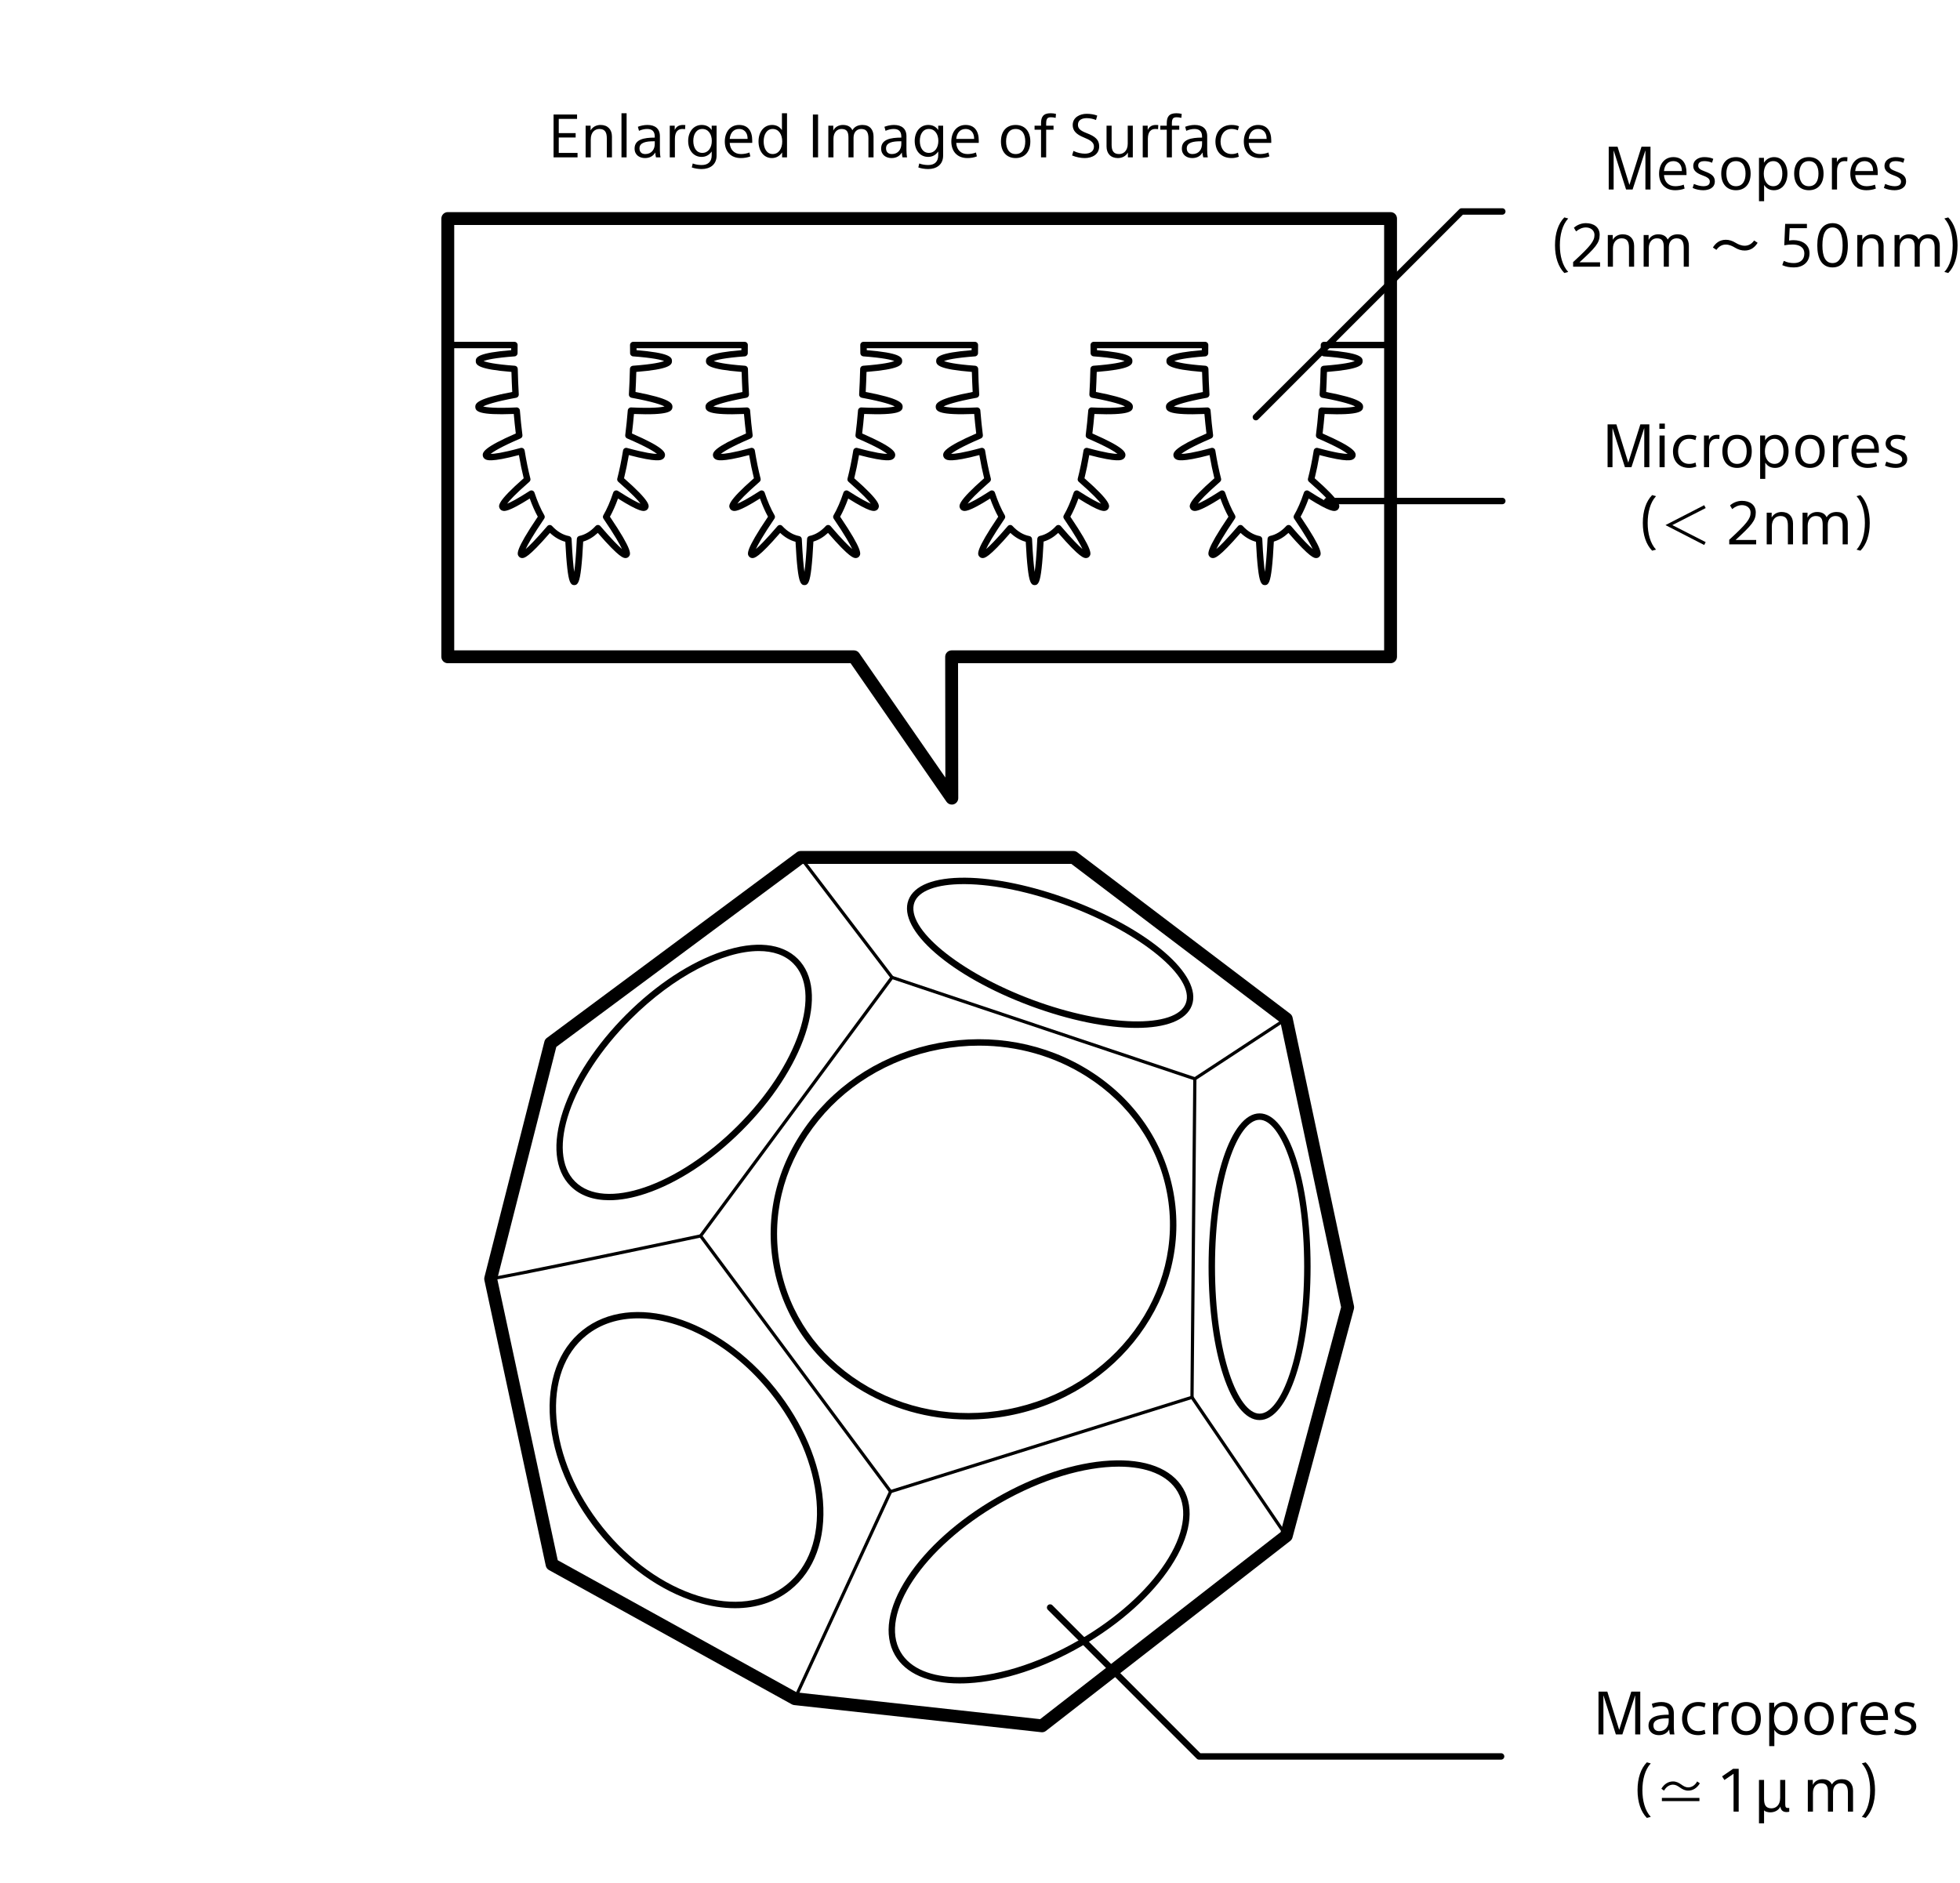 <?xml version="1.0" encoding="utf-8"?>
<!-- Generator: Adobe Illustrator 15.1.0, SVG Export Plug-In . SVG Version: 6.00 Build 0)  -->
<!DOCTYPE svg PUBLIC "-//W3C//DTD SVG 1.1//EN" "http://www.w3.org/Graphics/SVG/1.1/DTD/svg11.dtd">
<svg version="1.1" id="レイヤー_2" xmlns="http://www.w3.org/2000/svg" xmlns:xlink="http://www.w3.org/1999/xlink" x="0px"
	 y="0px" width="457px" height="439px" viewBox="0 0 457 439" enable-background="new 0 0 457 439" xml:space="preserve">
<path d="M292.829,98.019c-0.191,0-0.384-0.072-0.531-0.22c-0.292-0.292-0.292-0.767,0-1.06l47.958-47.957
	c0.141-0.14,0.332-0.219,0.53-0.219h9.493c0.415,0,0.75,0.335,0.75,0.749c0,0.415-0.335,0.75-0.75,0.75h-9.184L293.36,97.799
	C293.213,97.946,293.021,98.019,292.829,98.019z"/>
<path d="M350.282,117.573h-40.839c-0.414,0-0.749-0.335-0.749-0.749s0.335-0.75,0.749-0.75h40.837c0.414,0,0.749,0.335,0.749,0.75
	C351.03,117.238,350.695,117.573,350.282,117.573z"/>
<path d="M350.001,410.322h-70.428c-0.198,0-0.39-0.079-0.53-0.219l-34.721-34.722c-0.293-0.292-0.293-0.768,0-1.06
	s0.768-0.292,1.061,0l34.501,34.502h70.117c0.413,0,0.749,0.335,0.749,0.749S350.414,410.322,350.001,410.322z"/>
<g>
	<path d="M242.959,403.935c-0.053,0-0.109-0.004-0.162-0.01l-57.619-6.327c-0.197-0.022-0.388-0.083-0.561-0.178l-56.618-31.309
		c-0.379-0.209-0.649-0.573-0.742-0.996l-14.32-66.61c-0.049-0.227-0.046-0.461,0.012-0.686l13.988-54.953
		c0.084-0.333,0.282-0.628,0.558-0.832l58.285-43.298c0.26-0.191,0.573-0.297,0.895-0.297h63.614c0.326,0,0.644,0.107,0.904,0.305
		l49.624,37.637c0.286,0.216,0.487,0.53,0.562,0.88l14.322,67.278c0.048,0.23,0.042,0.472-0.021,0.701l-14.32,53.289
		c-0.085,0.313-0.27,0.592-0.527,0.793l-56.952,44.295C243.615,403.824,243.291,403.935,242.959,403.935z M185.805,394.651
		l56.715,6.229l56.076-43.614l14.098-52.455l-14.131-66.378l-48.777-36.993h-62.614l-57.46,42.683l-13.77,54.096l14.104,65.601
		L185.805,394.651z"/>
	<path d="M207.657,348.19c-0.117,0-0.23-0.054-0.302-0.153l-44.296-59.613c-0.099-0.134-0.099-0.314,0-0.448l44.628-60.281
		c0.097-0.133,0.269-0.184,0.42-0.134l70.607,23.646c0.154,0.052,0.258,0.197,0.256,0.359l-0.665,74.27
		c-0.001,0.164-0.108,0.308-0.263,0.355l-70.275,21.981C207.731,348.184,207.693,348.19,207.657,348.19z M163.827,288.199
		l43.972,59.18l69.759-21.821l0.66-73.726l-70.09-23.476L163.827,288.199z"/>
	<path d="M207.989,228.292c-0.112,0-0.223-0.053-0.297-0.147l-21.316-27.978c-0.124-0.165-0.092-0.399,0.071-0.524
		c0.166-0.126,0.4-0.095,0.524,0.07l21.316,27.977c0.125,0.165,0.093,0.398-0.071,0.525
		C208.148,228.266,208.068,228.292,207.989,228.292z"/>
	<path d="M114.402,298.565c-0.207,0-0.375-0.168-0.375-0.375c0-0.205,0.168-0.374,0.375-0.374c1.333,0,35.737-7.206,48.881-9.982
		c0.203-0.043,0.401,0.085,0.443,0.288c0.042,0.202-0.087,0.401-0.288,0.443C161.505,288.974,116.087,298.565,114.402,298.565z"/>
	<path d="M185.342,396.484c-0.053,0-0.106-0.012-0.158-0.036c-0.188-0.086-0.268-0.309-0.182-0.496l22.314-48.294
		c0.086-0.188,0.311-0.27,0.497-0.182c0.188,0.087,0.27,0.31,0.184,0.496l-22.315,48.292
		C185.619,396.403,185.483,396.484,185.342,396.484z"/>
	<path d="M299.912,358.516c-0.119,0-0.238-0.059-0.309-0.166l-21.982-32.306c-0.116-0.171-0.07-0.403,0.1-0.52
		c0.171-0.115,0.404-0.071,0.521,0.098l21.979,32.306c0.117,0.173,0.073,0.405-0.099,0.521
		C300.059,358.494,299.984,358.516,299.912,358.516z"/>
	<path d="M278.597,251.938c-0.121,0-0.241-0.06-0.313-0.169c-0.114-0.174-0.064-0.405,0.107-0.52l21.315-13.989
		c0.173-0.111,0.405-0.064,0.519,0.107c0.114,0.173,0.065,0.405-0.107,0.52l-21.314,13.987
		C278.739,251.918,278.666,251.938,278.597,251.938z"/>
	<path d="M225.702,331.005c-9.211,0-18.152-2.533-25.867-7.419c-10.352-6.558-17.25-16.564-19.429-28.182
		c-2.179-11.619,0.626-23.447,7.898-33.309c7.259-9.847,18.105-16.555,30.539-18.885c12.434-2.333,24.974-0.011,35.307,6.534
		c10.351,6.556,17.252,16.566,19.431,28.183c4.493,23.962-12.749,47.375-38.438,52.193
		C231.99,330.712,228.83,331.005,225.702,331.005z M228.283,243.826c-3.037,0-6.103,0.284-9.163,0.857
		c-12.061,2.263-22.576,8.763-29.611,18.301c-7.023,9.522-9.731,20.939-7.631,32.142c2.102,11.204,8.764,20.862,18.758,27.193
		c10.014,6.344,22.168,8.59,34.229,6.329c24.876-4.665,41.581-27.296,37.239-50.443l0,0c-2.1-11.204-8.762-20.86-18.758-27.193
		C245.877,246.278,237.212,243.826,228.283,243.826z"/>
	<path d="M171.372,375.009c-2.839,0-5.846-0.476-8.955-1.432c-8.44-2.596-16.639-8.456-23.085-16.496
		c-6.446-8.042-10.382-17.32-11.079-26.123c-0.707-8.911,1.979-16.283,7.561-20.756c11.433-9.166,31.617-3.049,44.989,13.635l0,0
		c6.447,8.04,10.382,17.317,11.08,26.121c0.706,8.911-1.979,16.282-7.562,20.758C180.771,373.561,176.331,375.009,171.372,375.009z
		 M148.785,307.416c-4.529,0-8.686,1.271-12.033,3.953c-5.184,4.155-7.67,11.068-7.004,19.469
		c0.674,8.508,4.493,17.494,10.753,25.305c6.26,7.81,14.2,13.492,22.355,16.003c8.055,2.478,15.344,1.555,20.528-2.602
		c5.182-4.154,7.67-11.067,7.004-19.468c-0.675-8.507-4.493-17.494-10.753-25.304l0,0
		C170.765,313.707,158.859,307.416,148.785,307.416z"/>
	<path d="M223.726,392.556c-7.27,0-12.573-2.312-15.054-6.61c-2.711-4.697-1.685-11.128,2.892-18.108
		c4.477-6.829,11.846-13.423,20.75-18.562c8.903-5.142,18.296-8.227,26.449-8.689c8.336-0.474,14.419,1.854,17.13,6.55
		c2.712,4.696,1.686,11.127-2.892,18.109c-4.477,6.829-11.847,13.421-20.75,18.562c-8.903,5.141-18.298,8.226-26.449,8.688
		C225.094,392.536,224.399,392.556,223.726,392.556z M260.848,341.995c-7.908,0-17.969,2.91-27.785,8.577
		c-17.817,10.286-28.178,25.82-23.093,34.624c2.284,3.956,7.3,5.891,13.747,5.891c7.909,0.001,17.969-2.912,27.786-8.578
		c8.705-5.025,15.896-11.449,20.246-18.085c4.25-6.484,5.262-12.357,2.848-16.539C272.312,343.93,267.295,341.995,260.848,341.995z"
		/>
	<path d="M293.686,331.139c-6.668,0-11.891-15.709-11.891-35.759c0-20.051,5.225-35.76,11.891-35.76
		c6.668,0,11.893,15.709,11.893,35.76C305.578,315.43,300.354,331.139,293.686,331.139z M293.686,261.118
		c-5.018,0-10.393,13.768-10.393,34.262c0,20.493,5.375,34.261,10.393,34.261c5.02,0,10.395-13.768,10.395-34.261
		C304.08,274.886,298.705,261.118,293.686,261.118z"/>
	<path d="M142.065,279.873c-3.756,0-6.848-1.107-9.038-3.296c-3.678-3.676-4.299-9.908-1.751-17.548
		c2.488-7.463,7.723-15.437,14.74-22.453c7.016-7.017,14.991-12.25,22.454-14.74c7.638-2.548,13.87-1.925,17.547,1.752
		c3.677,3.678,4.301,9.908,1.751,17.547c-2.488,7.463-7.723,15.438-14.74,22.453c-7.015,7.015-14.989,12.25-22.453,14.739
		C147.483,279.361,144.621,279.873,142.065,279.873z M176.932,221.769c-8.275,0-19.824,5.837-29.856,15.869
		c-14.023,14.024-19.852,31.019-12.988,37.88c6.864,6.862,23.856,1.038,37.881-12.986l0.53,0.528l-0.53-0.528
		c6.854-6.855,11.962-14.623,14.379-21.868c2.357-7.071,1.865-12.76-1.391-16.013C183.002,222.694,180.226,221.769,176.932,221.769z
		"/>
	<path d="M264.938,239.692c-6.758,0-15.476-1.709-24.688-5.132c-18.528-6.885-31.021-17.719-28.438-24.664
		c1.279-3.439,5.978-5.289,13.251-5.232c7.013,0.064,15.676,1.884,24.393,5.123l0,0c18.528,6.885,31.021,17.719,28.44,24.666
		C276.596,237.944,271.771,239.692,264.938,239.692z M224.693,206.162c-6.296,0-10.47,1.545-11.479,4.256
		c-2.211,5.953,10.408,16.365,27.558,22.736c17.148,6.373,33.505,6.729,35.718,0.776c2.211-5.953-10.408-16.366-27.557-22.737l0,0
		c-8.559-3.181-17.041-4.967-23.885-5.029C224.928,206.162,224.81,206.162,224.693,206.162z"/>
</g>
<path d="M221.932,187.615c-0.484,0-0.948-0.234-1.233-0.646l-22.373-32.316H104.41c-0.828,0-1.5-0.67-1.5-1.498V50.96
	c0-0.828,0.672-1.499,1.5-1.499h219.818c0.828,0,1.498,0.67,1.498,1.499v102.194c0,0.828-0.67,1.498-1.498,1.498H223.382
	l0.048,31.461c0.001,0.655-0.424,1.236-1.049,1.434C222.232,187.592,222.08,187.615,221.932,187.615z M105.907,151.654h93.203
	c0.491,0,0.951,0.243,1.231,0.648l20.083,29.006l-0.042-28.151c0-0.399,0.158-0.781,0.438-1.062c0.282-0.282,0.663-0.44,1.062-0.44
	h100.847V52.459H105.907V151.654z"/>
<path d="M221.932,186.865c-0.241,0-0.473-0.116-0.617-0.322l-22.597-32.64h-94.309c-0.414,0-0.75-0.337-0.75-0.749V80.455
	c0-0.414,0.335-0.749,0.75-0.749h15.535c0.202,0,0.396,0.08,0.536,0.226c0.141,0.144,0.218,0.338,0.213,0.54
	c0,0.005-0.015,0.69-0.015,1.884c0,0.392-0.303,0.717-0.694,0.747c-4.727,0.352-6.547,0.818-7.235,1.091
	c0.689,0.274,2.52,0.743,7.279,1.094c0.384,0.027,0.686,0.344,0.693,0.729c0.046,1.984,0.125,3.989,0.238,5.958
	c0.023,0.377-0.241,0.712-0.611,0.78c-5.125,0.945-7.014,1.662-7.701,2.028c0.746,0.197,2.714,0.457,7.789,0.226
	c0.4-0.019,0.749,0.286,0.781,0.687c0.161,1.974,0.361,3.911,0.595,5.76c0.041,0.332-0.141,0.65-0.447,0.782
	c-4.612,1.987-6.327,3.085-6.962,3.608c0.002,0,0.006,0,0.009,0c0.79,0,2.663-0.213,6.979-1.389
	c0.205-0.057,0.424-0.021,0.602,0.092c0.179,0.115,0.301,0.301,0.335,0.511c0.381,2.359,0.831,4.56,1.337,6.54
	c0.07,0.273-0.02,0.564-0.232,0.749c-3.307,2.885-4.645,4.368-5.185,5.102c0.768-0.3,2.29-1.062,5.253-2.974
	c0.194-0.126,0.437-0.154,0.655-0.078c0.219,0.078,0.39,0.252,0.463,0.472c0.681,2.053,1.454,3.829,2.296,5.279
	c0.146,0.249,0.135,0.558-0.027,0.798c-2.705,3.99-3.844,6.044-4.319,7.086c0.814-0.694,2.32-2.181,5.041-5.354
	c0.14-0.162,0.341-0.258,0.555-0.261c0.211-0.012,0.418,0.082,0.564,0.239c1.193,1.292,2.516,2.081,3.932,2.343
	c0.342,0.062,0.596,0.354,0.612,0.702c0.189,4.011,0.417,6.324,0.613,7.655c0.195-1.335,0.423-3.658,0.612-7.692
	c0.017-0.341,0.261-0.627,0.593-0.699c1.356-0.29,2.625-1.066,3.775-2.31c0.146-0.157,0.347-0.251,0.564-0.243
	c0.214,0.006,0.416,0.1,0.555,0.263c2.721,3.174,4.227,4.66,5.041,5.354c-0.475-1.042-1.612-3.095-4.319-7.086
	c-0.163-0.238-0.173-0.547-0.029-0.796c0.843-1.448,1.617-3.224,2.297-5.28c0.073-0.22,0.244-0.393,0.462-0.471
	c0.219-0.077,0.461-0.048,0.655,0.076c2.963,1.911,4.487,2.674,5.255,2.976c-0.54-0.736-1.877-2.217-5.185-5.102
	c-0.214-0.186-0.303-0.476-0.234-0.75c0.507-1.981,0.957-4.182,1.339-6.54c0.035-0.209,0.154-0.396,0.333-0.51
	c0.179-0.115,0.399-0.149,0.604-0.093c4.314,1.176,6.188,1.389,6.979,1.389c0.001,0,0.004,0,0.007,0
	c-0.636-0.521-2.351-1.621-6.96-3.607c-0.308-0.132-0.49-0.45-0.448-0.781c0.232-1.844,0.433-3.782,0.593-5.76
	c0.033-0.402,0.386-0.706,0.78-0.688c5.074,0.231,7.045-0.028,7.789-0.225c-0.686-0.367-2.573-1.083-7.699-2.028
	c-0.372-0.069-0.635-0.403-0.613-0.78c0.114-1.963,0.194-3.967,0.24-5.958c0.009-0.387,0.31-0.702,0.695-0.731
	c4.758-0.35,6.587-0.819,7.277-1.094c-0.688-0.272-2.508-0.74-7.235-1.09c-0.392-0.03-0.694-0.355-0.694-0.748
	c0-1.192-0.017-1.877-0.017-1.882c-0.004-0.202,0.073-0.396,0.214-0.54c0.141-0.146,0.335-0.226,0.537-0.226h25.972
	c0.202,0,0.394,0.08,0.535,0.226c0.141,0.144,0.218,0.338,0.214,0.54c0,0.005-0.015,0.69-0.015,1.884
	c0,0.392-0.303,0.717-0.695,0.747c-4.727,0.352-6.546,0.818-7.235,1.091c0.69,0.274,2.519,0.743,7.278,1.094
	c0.385,0.027,0.685,0.344,0.694,0.729c0.045,1.994,0.126,3.999,0.24,5.958c0.021,0.377-0.241,0.712-0.613,0.78
	c-5.124,0.945-7.014,1.662-7.699,2.028c0.745,0.197,2.713,0.457,7.789,0.226c0.4-0.019,0.748,0.286,0.781,0.687
	c0.159,1.976,0.361,3.914,0.592,5.76c0.042,0.332-0.141,0.65-0.447,0.782c-4.612,1.987-6.327,3.085-6.962,3.608
	c0.003,0,0.006,0,0.009,0c0.79,0,2.663-0.213,6.977-1.389c0.205-0.057,0.425-0.021,0.604,0.093c0.179,0.115,0.3,0.301,0.334,0.511
	c0.38,2.354,0.831,4.555,1.339,6.539c0.07,0.274-0.021,0.564-0.233,0.75c-3.308,2.886-4.644,4.368-5.185,5.101
	c0.767-0.299,2.291-1.062,5.254-2.972c0.196-0.126,0.437-0.155,0.655-0.078c0.218,0.078,0.39,0.251,0.463,0.472
	c0.681,2.053,1.454,3.829,2.297,5.277c0.144,0.249,0.134,0.56-0.027,0.798c-2.707,3.991-3.844,6.044-4.319,7.088
	c0.814-0.696,2.322-2.181,5.041-5.356c0.139-0.161,0.341-0.258,0.555-0.261c0.212-0.012,0.419,0.083,0.564,0.241
	c1.193,1.292,2.516,2.079,3.932,2.343c0.343,0.062,0.596,0.354,0.611,0.701c0.19,4.013,0.419,6.325,0.613,7.657
	c0.196-1.337,0.425-3.66,0.614-7.694c0.015-0.339,0.259-0.626,0.592-0.697c1.355-0.29,2.626-1.068,3.774-2.312
	c0.146-0.157,0.349-0.25,0.564-0.239c0.215,0.003,0.417,0.099,0.557,0.261c2.72,3.175,4.226,4.66,5.041,5.354
	c-0.475-1.042-1.612-3.096-4.319-7.086c-0.162-0.24-0.173-0.549-0.027-0.798c0.841-1.45,1.615-3.226,2.297-5.279
	c0.073-0.22,0.244-0.393,0.463-0.472c0.218-0.076,0.459-0.048,0.655,0.078c2.963,1.91,4.487,2.673,5.253,2.974
	c-0.54-0.734-1.877-2.217-5.183-5.102c-0.214-0.185-0.305-0.476-0.233-0.749c0.506-1.979,0.957-4.179,1.339-6.54
	c0.033-0.209,0.156-0.396,0.334-0.511c0.179-0.115,0.397-0.149,0.603-0.092c4.314,1.176,6.187,1.389,6.979,1.389
	c0.003,0,0.006,0,0.009,0c-0.635-0.522-2.35-1.621-6.962-3.608c-0.306-0.131-0.488-0.451-0.447-0.782
	c0.233-1.842,0.432-3.78,0.595-5.759c0.032-0.402,0.38-0.705,0.781-0.687c5.074,0.232,7.042-0.029,7.789-0.225
	c-0.687-0.367-2.575-1.083-7.701-2.029c-0.372-0.069-0.634-0.403-0.611-0.779c0.112-1.968,0.192-3.973,0.238-5.958
	c0.009-0.387,0.31-0.702,0.695-0.731c4.759-0.351,6.587-0.82,7.277-1.093c-0.688-0.272-2.508-0.741-7.234-1.091
	c-0.393-0.029-0.694-0.355-0.694-0.748c0-1.192-0.017-1.877-0.017-1.883c-0.005-0.201,0.073-0.396,0.213-0.54
	c0.142-0.144,0.335-0.226,0.538-0.226h25.971c0.201,0,0.394,0.082,0.535,0.226c0.141,0.145,0.219,0.339,0.215,0.54
	c0,0.005-0.016,0.69-0.016,1.883c0,0.392-0.303,0.718-0.694,0.748c-4.727,0.352-6.547,0.818-7.236,1.091
	c0.69,0.274,2.519,0.743,7.278,1.093c0.385,0.029,0.685,0.344,0.695,0.731c0.045,1.991,0.125,3.997,0.238,5.958
	c0.021,0.377-0.24,0.712-0.611,0.779c-5.125,0.947-7.014,1.663-7.7,2.029c0.745,0.196,2.713,0.457,7.789,0.225
	c0.4-0.02,0.747,0.285,0.781,0.687c0.159,1.976,0.36,3.913,0.593,5.76c0.041,0.332-0.142,0.65-0.447,0.782
	c-4.612,1.986-6.327,3.085-6.962,3.607c0.003,0,0.006,0,0.009,0c0.79,0,2.663-0.212,6.977-1.388
	c0.205-0.056,0.426-0.022,0.604,0.092c0.18,0.115,0.301,0.301,0.334,0.511c0.383,2.358,0.833,4.558,1.34,6.539
	c0.069,0.274-0.021,0.564-0.234,0.75c-3.307,2.885-4.643,4.366-5.183,5.101c0.766-0.299,2.29-1.062,5.253-2.972
	c0.195-0.126,0.438-0.155,0.654-0.078c0.219,0.078,0.391,0.251,0.463,0.472c0.682,2.053,1.455,3.829,2.298,5.277
	c0.144,0.249,0.134,0.56-0.027,0.798c-2.706,3.991-3.845,6.044-4.319,7.088c0.814-0.695,2.322-2.181,5.041-5.356
	c0.14-0.161,0.342-0.258,0.555-0.261c0.215-0.012,0.419,0.083,0.564,0.241c1.193,1.292,2.516,2.079,3.933,2.343
	c0.343,0.062,0.596,0.354,0.61,0.701c0.189,4.013,0.42,6.327,0.613,7.658c0.195-1.336,0.425-3.66,0.614-7.695
	c0.015-0.339,0.259-0.625,0.591-0.697c1.356-0.288,2.627-1.066,3.775-2.31c0.145-0.158,0.349-0.25,0.564-0.241
	c0.215,0.003,0.416,0.1,0.555,0.261c2.721,3.175,4.227,4.662,5.042,5.356c-0.475-1.043-1.613-3.097-4.32-7.088
	c-0.161-0.238-0.171-0.549-0.028-0.798c0.844-1.448,1.616-3.224,2.299-5.277c0.072-0.221,0.244-0.394,0.461-0.472
	c0.218-0.077,0.461-0.048,0.654,0.078c2.964,1.91,4.488,2.672,5.256,2.972c-0.541-0.734-1.878-2.216-5.186-5.101
	c-0.213-0.186-0.303-0.476-0.232-0.75c0.507-1.977,0.957-4.178,1.34-6.539c0.033-0.21,0.154-0.396,0.333-0.511
	s0.399-0.148,0.604-0.092c4.314,1.176,6.188,1.388,6.979,1.388c0.001,0,0.004,0,0.008,0c-0.636-0.522-2.352-1.621-6.961-3.607
	c-0.309-0.132-0.49-0.45-0.448-0.782c0.232-1.84,0.431-3.778,0.593-5.76c0.034-0.402,0.383-0.705,0.781-0.687
	c5.074,0.231,7.045-0.029,7.789-0.225c-0.686-0.367-2.574-1.083-7.699-2.029c-0.371-0.069-0.636-0.403-0.613-0.779
	c0.114-1.971,0.195-3.976,0.238-5.958c0.01-0.386,0.311-0.702,0.695-0.731c4.758-0.351,6.587-0.82,7.277-1.093
	c-0.688-0.272-2.508-0.741-7.233-1.091c-0.392-0.029-0.694-0.355-0.694-0.748c0-1.192-0.018-1.877-0.018-1.883
	c-0.004-0.201,0.072-0.396,0.215-0.54c0.139-0.144,0.333-0.226,0.535-0.226h25.971c0.202,0,0.396,0.082,0.537,0.226
	c0.14,0.145,0.217,0.339,0.212,0.54c0,0.005-0.015,0.69-0.015,1.883c0,0.392-0.303,0.718-0.695,0.748
	c-4.727,0.352-6.546,0.818-7.234,1.091c0.689,0.274,2.519,0.743,7.277,1.093c0.385,0.029,0.686,0.344,0.695,0.731
	c0.045,1.988,0.125,3.992,0.237,5.958c0.022,0.377-0.239,0.712-0.611,0.779c-5.126,0.947-7.014,1.663-7.699,2.029
	c0.745,0.196,2.714,0.457,7.788,0.225c0.402-0.02,0.748,0.285,0.781,0.687c0.161,1.977,0.359,3.914,0.592,5.76
	c0.043,0.332-0.139,0.65-0.447,0.782c-4.61,1.986-6.325,3.085-6.961,3.607c0.004,0,0.007,0,0.01,0c0.789,0,2.662-0.212,6.977-1.388
	c0.205-0.056,0.426-0.022,0.604,0.092c0.18,0.115,0.301,0.301,0.334,0.511c0.381,2.355,0.832,4.555,1.34,6.539
	c0.068,0.274-0.021,0.564-0.234,0.75c-3.306,2.886-4.645,4.368-5.185,5.101c0.767-0.3,2.291-1.062,5.253-2.972
	c0.195-0.126,0.438-0.155,0.655-0.078c0.218,0.078,0.39,0.251,0.462,0.472c0.684,2.053,1.455,3.829,2.298,5.277
	c0.144,0.249,0.134,0.56-0.027,0.798c-2.707,3.991-3.844,6.044-4.319,7.088c0.814-0.695,2.32-2.181,5.041-5.356
	c0.141-0.161,0.342-0.258,0.556-0.261c0.215-0.012,0.419,0.083,0.563,0.241c1.193,1.292,2.516,2.079,3.933,2.343
	c0.343,0.062,0.597,0.354,0.611,0.701c0.191,4.013,0.419,6.327,0.612,7.658c0.195-1.336,0.426-3.66,0.615-7.695
	c0.015-0.339,0.258-0.625,0.59-0.697c1.357-0.288,2.627-1.066,3.775-2.31c0.146-0.158,0.342-0.25,0.564-0.241
	c0.213,0.003,0.416,0.1,0.555,0.261c2.721,3.175,4.227,4.662,5.043,5.356c-0.475-1.043-1.614-3.097-4.321-7.088
	c-0.16-0.238-0.171-0.549-0.027-0.798c0.843-1.448,1.615-3.224,2.298-5.277c0.072-0.221,0.244-0.394,0.463-0.472
	c0.218-0.077,0.459-0.048,0.654,0.078c2.963,1.91,4.487,2.672,5.254,2.972c-0.541-0.734-1.878-2.214-5.184-5.101
	c-0.215-0.186-0.305-0.476-0.233-0.75c0.507-1.977,0.956-4.179,1.337-6.539c0.033-0.21,0.156-0.396,0.335-0.511
	s0.399-0.148,0.603-0.092c4.314,1.176,6.189,1.388,6.979,1.388c0.004,0,0.006,0,0.01,0c-0.636-0.522-2.352-1.621-6.963-3.607
	c-0.307-0.132-0.488-0.45-0.447-0.782c0.234-1.848,0.434-3.785,0.595-5.76c0.032-0.402,0.384-0.705,0.781-0.687
	c5.074,0.231,7.042-0.029,7.788-0.225c-0.688-0.367-2.576-1.083-7.701-2.029c-0.371-0.069-0.633-0.403-0.61-0.779
	c0.112-1.961,0.192-3.966,0.238-5.958c0.009-0.387,0.308-0.702,0.694-0.731c4.759-0.351,6.588-0.82,7.277-1.093
	c-0.688-0.272-2.508-0.741-7.235-1.091c-0.391-0.029-0.692-0.355-0.694-0.748c0-1.192-0.016-1.877-0.016-1.883
	c-0.004-0.201,0.072-0.396,0.215-0.54c0.139-0.144,0.334-0.226,0.535-0.226h15.535c0.414,0,0.748,0.335,0.748,0.749v72.699
	c0,0.414-0.334,0.749-0.748,0.749H222.632l0.049,32.212c0,0.326-0.212,0.618-0.525,0.715
	C222.08,186.854,222.006,186.865,221.932,186.865z M105.158,152.405h93.952c0.246,0,0.475,0.12,0.616,0.322l21.452,30.984
	l-0.045-30.557c0-0.199,0.078-0.389,0.218-0.531c0.141-0.142,0.332-0.219,0.531-0.219h101.595V81.204h-14.025
	c0.002,0.136,0.003,0.289,0.004,0.457c7.61,0.617,8.263,1.587,8.263,2.531c0,0.947-0.657,1.921-8.319,2.537
	c-0.043,1.563-0.105,3.13-0.188,4.675c8.045,1.532,8.673,2.59,8.608,3.542c-0.066,0.984-0.826,1.912-8.967,1.593
	c-0.135,1.55-0.291,3.076-0.469,4.548c7.402,3.231,7.857,4.37,7.678,5.257c-0.061,0.296-0.246,0.552-0.52,0.722
	c-0.393,0.242-1.29,0.793-7.887-0.947c-0.33,1.924-0.705,3.736-1.117,5.406c6.27,5.514,5.881,6.398,5.621,6.988
	c-0.121,0.277-0.356,0.482-0.66,0.573c-0.45,0.135-1.271,0.379-6.37-2.834c-0.571,1.591-1.2,3.013-1.878,4.241
	c5.393,7.997,4.838,8.725,4.434,9.257c-0.183,0.239-0.453,0.374-0.762,0.382c-0.487,0.017-1.387,0.042-6.504-5.863
	c-1.05,0.982-2.191,1.661-3.408,2.021c-0.129,2.593-0.285,4.698-0.467,6.261c-0.348,2.988-0.725,3.896-1.617,3.896
	c-0.891,0-1.269-0.905-1.615-3.881c-0.182-1.556-0.338-3.648-0.467-6.225c-1.283-0.347-2.485-1.042-3.586-2.073
	c-5.119,5.905-6.015,5.881-6.504,5.863c-0.31-0.008-0.58-0.143-0.76-0.382c-0.407-0.534-0.961-1.262,4.432-9.259
	c-0.678-1.228-1.307-2.649-1.879-4.241c-5.102,3.215-5.92,2.969-6.37,2.834c-0.302-0.091-0.536-0.296-0.66-0.573
	c-0.259-0.59-0.649-1.472,5.624-6.986c-0.414-1.674-0.79-3.485-1.118-5.407c-6.599,1.74-7.496,1.187-7.888,0.945
	c-0.273-0.168-0.457-0.425-0.518-0.72c-0.183-0.887,0.272-2.025,7.676-5.257c-0.179-1.471-0.335-2.996-0.471-4.548
	c-8.139,0.319-8.899-0.609-8.965-1.593c-0.062-0.952,0.562-2.008,8.607-3.542c-0.082-1.546-0.146-3.113-0.188-4.675
	c-7.664-0.616-8.32-1.589-8.32-2.537c0-0.944,0.652-1.914,8.262-2.531c0.002-0.168,0.004-0.321,0.005-0.457h-24.452
	c0.002,0.136,0.004,0.289,0.006,0.457c7.609,0.617,8.262,1.588,8.262,2.531c0,0.947-0.657,1.921-8.321,2.537
	c-0.042,1.557-0.104,3.124-0.187,4.675c8.045,1.532,8.671,2.59,8.607,3.542c-0.065,0.984-0.825,1.911-8.966,1.593
	c-0.135,1.556-0.292,3.081-0.47,4.548c7.403,3.231,7.857,4.37,7.678,5.257c-0.061,0.296-0.246,0.552-0.52,0.722
	c-0.392,0.242-1.289,0.793-7.887-0.947c-0.33,1.924-0.705,3.738-1.117,5.406c6.271,5.514,5.881,6.398,5.621,6.988
	c-0.122,0.277-0.355,0.482-0.659,0.573c-0.45,0.136-1.271,0.382-6.37-2.834c-0.572,1.591-1.201,3.013-1.88,4.241
	c5.394,7.997,4.839,8.725,4.433,9.257c-0.18,0.239-0.451,0.374-0.76,0.382c-0.489,0.015-1.387,0.042-6.504-5.863
	c-1.049,0.982-2.191,1.661-3.408,2.021c-0.129,2.592-0.286,4.698-0.468,6.261c-0.346,2.988-0.724,3.896-1.616,3.896
	s-1.27-0.905-1.615-3.881c-0.181-1.556-0.338-3.648-0.468-6.225c-1.282-0.347-2.485-1.042-3.586-2.073
	c-5.118,5.905-6.018,5.881-6.505,5.863c-0.309-0.008-0.577-0.143-0.76-0.382c-0.404-0.533-0.959-1.26,4.434-9.257
	c-0.679-1.228-1.308-2.65-1.879-4.241c-5.1,3.216-5.919,2.968-6.37,2.834c-0.302-0.091-0.537-0.296-0.66-0.573
	c-0.259-0.592-0.649-1.474,5.621-6.988c-0.414-1.671-0.788-3.485-1.115-5.407c-6.599,1.74-7.495,1.187-7.888,0.945
	c-0.274-0.169-0.458-0.425-0.519-0.722c-0.182-0.886,0.273-2.025,7.676-5.256c-0.178-1.473-0.334-2.998-0.469-4.549
	c-8.137,0.319-8.9-0.608-8.965-1.592c-0.064-0.952,0.561-2.009,8.607-3.542c-0.083-1.544-0.145-3.11-0.188-4.674
	c-7.664-0.616-8.321-1.589-8.321-2.537c0-0.944,0.653-1.915,8.262-2.531c0.002-0.169,0.003-0.322,0.005-0.458h-24.452
	c0.002,0.136,0.003,0.288,0.003,0.458c7.609,0.616,8.263,1.587,8.263,2.531c0,0.947-0.656,1.921-8.321,2.537
	c-0.041,1.56-0.104,3.125-0.187,4.674c8.045,1.533,8.671,2.59,8.608,3.542c-0.065,0.984-0.825,1.912-8.965,1.592
	c-0.134,1.554-0.293,3.079-0.47,4.549c7.403,3.231,7.858,4.369,7.678,5.256c-0.061,0.297-0.246,0.553-0.52,0.722
	c-0.391,0.242-1.289,0.793-7.887-0.945c-0.329,1.922-0.704,3.737-1.116,5.407c6.271,5.513,5.881,6.396,5.622,6.986
	c-0.122,0.277-0.356,0.482-0.66,0.573c-0.449,0.137-1.269,0.381-6.371-2.834c-0.572,1.592-1.201,3.015-1.879,4.241
	c5.393,7.997,4.839,8.725,4.431,9.259c-0.18,0.236-0.45,0.373-0.758,0.382c-0.49,0.015-1.386,0.04-6.504-5.863
	c-1.049,0.982-2.191,1.659-3.407,2.02c-0.129,2.593-0.287,4.698-0.469,6.263c-0.346,2.985-0.724,3.895-1.617,3.895
	c-0.89,0-1.268-0.906-1.615-3.879c-0.181-1.556-0.338-3.648-0.467-6.226c-1.283-0.347-2.486-1.041-3.586-2.072
	c-5.118,5.904-6.014,5.879-6.504,5.863c-0.308-0.009-0.578-0.146-0.758-0.382c-0.406-0.534-0.96-1.262,4.431-9.259
	c-0.676-1.228-1.305-2.649-1.877-4.241c-5.1,3.215-5.918,2.971-6.371,2.834c-0.303-0.091-0.538-0.296-0.66-0.573
	c-0.259-0.59-0.649-1.474,5.622-6.986c-0.414-1.674-0.788-3.486-1.118-5.407c-6.598,1.739-7.495,1.187-7.886,0.945
	c-0.274-0.168-0.459-0.425-0.52-0.72c-0.181-0.887,0.275-2.025,7.678-5.257c-0.179-1.472-0.336-2.998-0.471-4.548
	c-8.138,0.32-8.899-0.609-8.964-1.593c-0.063-0.952,0.563-2.008,8.608-3.542c-0.084-1.544-0.146-3.11-0.187-4.675
	c-7.664-0.616-8.321-1.589-8.321-2.537c0-0.944,0.654-1.914,8.262-2.531c0.001-0.168,0.002-0.321,0.004-0.457h-24.452
	c0.001,0.136,0.003,0.289,0.005,0.457c7.61,0.617,8.262,1.587,8.262,2.531c0,0.947-0.657,1.921-8.319,2.537
	c-0.042,1.562-0.105,3.129-0.188,4.675c8.046,1.533,8.672,2.59,8.609,3.542c-0.066,0.984-0.828,1.912-8.965,1.593
	c-0.135,1.554-0.293,3.078-0.472,4.548c7.405,3.231,7.86,4.37,7.678,5.257c-0.059,0.296-0.244,0.552-0.518,0.722
	c-0.392,0.242-1.289,0.793-7.888-0.947c-0.329,1.921-0.704,3.735-1.117,5.406c6.271,5.514,5.88,6.398,5.623,6.988
	c-0.123,0.277-0.357,0.482-0.661,0.573c-0.451,0.136-1.27,0.382-6.37-2.834c-0.572,1.594-1.201,3.015-1.879,4.241
	c5.393,7.997,4.839,8.725,4.433,9.257c-0.183,0.239-0.452,0.374-0.76,0.382c-0.488,0.014-1.386,0.041-6.504-5.863
	c-1.049,0.982-2.191,1.661-3.409,2.021c-0.127,2.593-0.285,4.698-0.467,6.261c-0.346,2.988-0.724,3.896-1.616,3.896
	c-0.892,0-1.27-0.905-1.615-3.881c-0.181-1.556-0.338-3.648-0.467-6.225c-1.283-0.347-2.486-1.042-3.587-2.073
	c-5.118,5.902-6.011,5.877-6.504,5.863c-0.31-0.008-0.578-0.143-0.76-0.382c-0.407-0.533-0.96-1.26,4.433-9.257
	c-0.678-1.228-1.308-2.65-1.879-4.241c-5.1,3.216-5.919,2.969-6.37,2.834c-0.303-0.091-0.538-0.296-0.66-0.573
	c-0.259-0.592-0.649-1.474,5.622-6.988c-0.414-1.671-0.789-3.485-1.116-5.408c-6.599,1.741-7.496,1.188-7.887,0.946
	c-0.274-0.169-0.458-0.425-0.519-0.722c-0.182-0.886,0.273-2.025,7.677-5.256c-0.179-1.474-0.336-2.998-0.47-4.549
	c-8.139,0.322-8.9-0.608-8.965-1.592c-0.063-0.952,0.562-2.009,8.607-3.542c-0.083-1.55-0.146-3.117-0.187-4.674
	c-7.665-0.616-8.321-1.589-8.321-2.537c0-0.944,0.654-1.915,8.264-2.531c0-0.168,0.001-0.322,0.003-0.458h-14.024v71.202H105.158z"
	/>
<g>
	<rect x="351" y="393" fill="none" width="117" height="45.747"/>
	<path d="M381.266,404.439v-9.061h-0.027l-2.963,9.061h-1.521l-2.873-9.061h-0.026v9.061h-1.144v-9.984h2.054l2.757,8.88h0.025
		l2.809-8.88h2.093v9.984H381.266z"/>
	<path d="M389.363,404.439c-0.091-0.312-0.143-0.676-0.168-1.104h-0.027c-0.389,0.702-1.156,1.274-2.365,1.274
		c-1.223,0-2.432-0.664-2.432-2.224c0-2.132,2.185-2.548,4.707-2.548v-0.208c0-1.222-0.572-1.808-1.781-1.808
		c-0.598,0-1.287,0.156-1.898,0.43l-0.26-0.937c0.572-0.233,1.443-0.429,2.21-0.429c1.808,0,2.925,0.857,2.925,2.639v3.237
		c0,0.468,0.039,1.171,0.143,1.677H389.363z M389.078,400.695h-0.326c-1.664,0-3.236,0.273-3.236,1.639
		c0,0.768,0.402,1.339,1.352,1.339c1.469,0,2.211-1.104,2.211-2.353V400.695z"/>
	<path d="M397.424,398.135c-0.469-0.208-0.962-0.312-1.456-0.312c-1.651,0-2.574,1.301-2.574,2.938c0,1.612,0.91,2.912,2.574,2.912
		c0.532,0,0.948-0.078,1.481-0.312l0.195,0.936c-0.585,0.221-1.117,0.312-1.689,0.312c-2.457,0-3.758-1.651-3.758-3.849
		c0-2.235,1.43-3.874,3.744-3.874c0.676,0,1.235,0.091,1.742,0.312L397.424,398.135z"/>
	<path d="M403.001,397.861c-0.169-0.025-0.378-0.039-0.624-0.039c-0.975,0-1.756,0.572-1.756,2.302v4.315h-1.195v-7.384h1.156v0.988
		h0.014c0.363-0.78,0.975-1.157,1.924-1.157c0.131,0,0.325,0,0.533,0.025L403.001,397.861z"/>
	<path d="M407.147,404.609c-2.118,0-3.432-1.47-3.432-3.875c0-2.404,1.313-3.848,3.432-3.848c2.106,0,3.419,1.443,3.419,3.848
		C410.566,403.14,409.254,404.609,407.147,404.609z M407.147,397.822c-1.534,0-2.235,1.209-2.235,2.912
		c0,1.717,0.728,2.938,2.235,2.938c1.534,0,2.236-1.222,2.236-2.938C409.384,399.031,408.682,397.822,407.147,397.822z"/>
	<path d="M416,404.609c-0.896,0-1.689-0.325-2.262-1.196h-0.025v3.757h-1.196v-10.114h1.157v1.118h0.013
		c0.56-0.885,1.469-1.287,2.353-1.287c1.951,0,3.107,1.703,3.107,3.861C419.146,402.919,417.964,404.609,416,404.609z
		 M415.857,397.822c-1.417,0-2.223,1.287-2.223,2.926c0,1.638,0.806,2.925,2.223,2.925c1.404,0,2.106-1.326,2.106-2.925
		C417.964,399.136,417.262,397.822,415.857,397.822z"/>
	<path d="M424.151,404.609c-2.118,0-3.432-1.47-3.432-3.875c0-2.404,1.313-3.848,3.432-3.848c2.106,0,3.419,1.443,3.419,3.848
		C427.57,403.14,426.258,404.609,424.151,404.609z M424.151,397.822c-1.534,0-2.235,1.209-2.235,2.912
		c0,1.717,0.728,2.938,2.235,2.938c1.534,0,2.236-1.222,2.236-2.938C426.388,399.031,425.686,397.822,424.151,397.822z"/>
	<path d="M433.096,397.861c-0.17-0.025-0.377-0.039-0.624-0.039c-0.976,0-1.755,0.572-1.755,2.302v4.315h-1.196v-7.384h1.157v0.988
		h0.013c0.364-0.78,0.976-1.157,1.924-1.157c0.13,0,0.325,0,0.533,0.025L433.096,397.861z"/>
	<path d="M434.954,401.072c0.091,1.574,1.054,2.601,2.626,2.601c0.676,0,1.404-0.13,1.977-0.364l0.208,0.91
		c-0.624,0.26-1.443,0.391-2.21,0.391c-2.457,0-3.744-1.651-3.744-3.849c0-2.235,1.273-3.874,3.328-3.874
		c2.08,0,3.068,1.43,3.068,3.614v0.571H434.954z M439.127,400.072c0-1.404-0.793-2.25-1.976-2.25c-1.326,0-2.067,0.949-2.197,2.314
		h4.173V400.072z"/>
	<path d="M444.105,404.609c-0.728,0-1.703-0.156-2.47-0.533l0.3-0.937c0.793,0.351,1.586,0.533,2.196,0.533
		c0.871,0,1.509-0.272,1.509-1.079c0-0.689-0.625-1.066-1.781-1.482c-1.313-0.48-2.08-1.104-2.08-2.145
		c0-1.443,1.326-2.08,2.548-2.08c0.793,0,1.573,0.13,2.119,0.402l-0.286,0.91c-0.585-0.272-1.196-0.377-1.833-0.377
		c-0.649,0-1.392,0.222-1.392,1.027c0,0.624,0.391,0.949,1.561,1.378c1.404,0.521,2.314,1.054,2.314,2.302
		C446.811,404.089,445.419,404.609,444.105,404.609z"/>
	<path d="M381.816,417.435c0-2.795,0.768-5.058,2.172-6.487l0.91,0.247c-1.365,1.47-1.951,3.822-1.951,6.253
		c0,2.406,0.586,4.759,1.951,6.215l-0.91,0.247c-1.404-1.431-2.172-3.692-2.172-6.462V417.435z"/>
	<path d="M387.371,417.104c0.66-1.116,1.644-1.703,2.711-1.703c0.756,0,1.332,0.299,1.943,0.73c0.539,0.373,0.983,0.66,1.607,0.66
		c0.779,0,1.57-0.455,2.086-1.391l0.624,0.443c-0.659,1.115-1.644,1.703-2.71,1.703c-0.756,0-1.332-0.301-1.943-0.732
		c-0.54-0.371-0.983-0.659-1.607-0.659c-0.779,0-1.57,0.468-2.086,1.392L387.371,417.104z M387.492,419.25h8.755v0.743h-8.755
		V419.25z"/>
	<path d="M404.203,422.439v-8.826l-2.133,1.455l-0.546-0.845l2.574-1.769h1.3v9.984H404.203z"/>
	<path d="M416.579,422.544c-0.871,0-1.365-0.442-1.456-1.261h-0.014c-0.402,0.845-1.312,1.326-2.34,1.326
		c-0.637,0-1.261-0.209-1.43-0.455h-0.025v3.016h-1.184v-10.114h1.184v4.42c0,1.353,0.377,2.197,1.729,2.197
		c1.014,0,2.027-0.715,2.027-2.431v-4.187h1.184v5.694c0,0.715,0.208,0.845,0.65,0.845c0.078,0,0.234-0.013,0.285-0.026v0.897
		C417.008,422.505,416.787,422.544,416.579,422.544z"/>
	<path d="M430.866,422.439v-4.42c0-1.3-0.351-2.197-1.664-2.197c-0.91,0-1.808,0.599-1.808,2.067v4.55h-1.183v-4.55
		c0-1.3-0.299-2.067-1.612-2.067c-0.975,0-1.885,0.715-1.885,2.302v4.315h-1.195v-7.384h1.156v1.131h0.014
		c0.363-0.793,1.222-1.3,2.223-1.3c1.118,0,1.846,0.429,2.197,1.195h0.039c0.52-0.87,1.378-1.195,2.34-1.195
		c1.716,0,2.574,1.118,2.574,2.691v4.861H430.866z"/>
	<path d="M437.184,417.461c0,2.756-0.767,5.018-2.171,6.448l-0.91-0.247c1.365-1.456,1.95-3.809,1.95-6.215
		c0-2.431-0.585-4.783-1.95-6.253l0.91-0.247c1.404,1.43,2.171,3.692,2.171,6.5V417.461z"/>
</g>
<g>
	<rect x="351" y="97.5" fill="none" width="117" height="53.25"/>
	<path d="M383.384,108.94v-9.062h-0.026l-2.964,9.062h-1.521L376,99.878h-0.027v9.062h-1.144v-9.984h2.054l2.757,8.879h0.026
		l2.808-8.879h2.093v9.984H383.384z"/>
	<path d="M386.906,99.996v-1.222h1.273v1.222H386.906z M386.945,108.94v-7.384h1.195v7.384H386.945z"/>
	<path d="M395.305,102.635c-0.469-0.208-0.963-0.312-1.457-0.312c-1.65,0-2.574,1.3-2.574,2.938c0,1.612,0.91,2.912,2.574,2.912
		c0.533,0,0.949-0.078,1.482-0.312l0.195,0.936c-0.586,0.221-1.118,0.312-1.69,0.312c-2.457,0-3.757-1.651-3.757-3.848
		c0-2.236,1.43-3.874,3.744-3.874c0.676,0,1.234,0.091,1.742,0.312L395.305,102.635z"/>
	<path d="M400.881,102.362c-0.169-0.026-0.377-0.039-0.624-0.039c-0.975,0-1.755,0.572-1.755,2.301v4.316h-1.195v-7.384h1.156v0.988
		h0.014c0.363-0.78,0.975-1.157,1.924-1.157c0.13,0,0.324,0,0.533,0.026L400.881,102.362z"/>
	<path d="M405.028,109.109c-2.119,0-3.433-1.469-3.433-3.874c0-2.405,1.313-3.848,3.433-3.848c2.106,0,3.419,1.443,3.419,3.848
		C408.447,107.64,407.135,109.109,405.028,109.109z M405.028,102.323c-1.534,0-2.236,1.209-2.236,2.912
		c0,1.716,0.728,2.938,2.236,2.938c1.534,0,2.235-1.222,2.235-2.938C407.264,103.532,406.562,102.323,405.028,102.323z"/>
	<path d="M413.881,109.109c-0.896,0-1.689-0.325-2.262-1.196h-0.026v3.757h-1.196v-10.114h1.157v1.118h0.013
		c0.56-0.884,1.47-1.287,2.354-1.287c1.95,0,3.107,1.703,3.107,3.861C417.027,107.419,415.844,109.109,413.881,109.109z
		 M413.738,102.323c-1.418,0-2.224,1.287-2.224,2.925c0,1.638,0.806,2.925,2.224,2.925c1.404,0,2.105-1.326,2.105-2.925
		C415.844,103.636,415.143,102.323,413.738,102.323z"/>
	<path d="M422.032,109.109c-2.119,0-3.433-1.469-3.433-3.874c0-2.405,1.313-3.848,3.433-3.848c2.106,0,3.419,1.443,3.419,3.848
		C425.451,107.64,424.139,109.109,422.032,109.109z M422.032,102.323c-1.534,0-2.236,1.209-2.236,2.912
		c0,1.716,0.728,2.938,2.236,2.938c1.534,0,2.235-1.222,2.235-2.938C424.268,103.532,423.566,102.323,422.032,102.323z"/>
	<path d="M430.976,102.362c-0.169-0.026-0.377-0.039-0.624-0.039c-0.975,0-1.755,0.572-1.755,2.301v4.316H427.4v-7.384h1.157v0.988
		h0.013c0.364-0.78,0.976-1.157,1.924-1.157c0.131,0,0.326,0,0.533,0.026L430.976,102.362z"/>
	<path d="M432.835,105.573c0.091,1.573,1.053,2.6,2.626,2.6c0.676,0,1.404-0.13,1.977-0.364l0.207,0.91
		c-0.623,0.26-1.443,0.39-2.21,0.39c-2.457,0-3.744-1.651-3.744-3.848c0-2.236,1.274-3.874,3.328-3.874
		c2.08,0,3.068,1.43,3.068,3.614v0.572H432.835z M437.008,104.572c0-1.404-0.793-2.249-1.977-2.249
		c-1.326,0-2.066,0.949-2.196,2.314h4.173V104.572z"/>
	<path d="M441.986,109.109c-0.729,0-1.703-0.156-2.47-0.533l0.299-0.937c0.793,0.351,1.586,0.533,2.197,0.533
		c0.87,0,1.508-0.273,1.508-1.079c0-0.689-0.624-1.066-1.781-1.482c-1.313-0.481-2.08-1.105-2.08-2.145
		c0-1.443,1.326-2.08,2.548-2.08c0.793,0,1.573,0.13,2.119,0.403l-0.285,0.91c-0.586-0.273-1.196-0.377-1.834-0.377
		c-0.649,0-1.391,0.221-1.391,1.027c0,0.624,0.391,0.949,1.561,1.378c1.403,0.521,2.313,1.053,2.313,2.301
		C444.69,108.589,443.299,109.109,441.986,109.109z"/>
	<path d="M383.045,121.935c0-2.795,0.768-5.057,2.172-6.487l0.91,0.247c-1.365,1.469-1.951,3.822-1.951,6.253
		c0,2.405,0.586,4.758,1.951,6.214l-0.91,0.247c-1.404-1.43-2.172-3.692-2.172-6.461V121.935z"/>
	<path d="M397.355,117.801l0.348,0.672l-7.76,3.958v0.024l7.76,3.958l-0.348,0.672l-8.982-4.618v-0.048L397.355,117.801z"/>
	<path d="M403.195,126.94v-1.079c4.121-3.77,4.979-4.927,4.979-6.331c0-1.079-0.91-1.742-2.002-1.742
		c-0.845,0-1.599,0.364-2.287,0.923l-0.508-0.858c0.729-0.65,1.729-1.066,2.795-1.066c1.82,0,3.211,0.923,3.211,2.717
		c0,1.885-0.961,2.977-4.705,6.409h4.797v1.027H403.195z"/>
	<path d="M416.871,126.94v-4.42c0-1.352-0.391-2.197-1.729-2.197c-1.015,0-2.016,0.715-2.016,2.431v4.186h-1.195v-7.384h1.156v1.092
		h0.014c0.441-0.78,1.299-1.261,2.313-1.261c1.664,0,2.652,1.066,2.652,2.691v4.862H416.871z"/>
	<path d="M429.637,126.94v-4.42c0-1.3-0.351-2.197-1.664-2.197c-0.91,0-1.807,0.598-1.807,2.067v4.55h-1.184v-4.55
		c0-1.3-0.299-2.067-1.611-2.067c-0.975,0-1.885,0.715-1.885,2.301v4.316h-1.196v-7.384h1.157v1.131h0.013
		c0.364-0.793,1.222-1.3,2.224-1.3c1.117,0,1.846,0.429,2.196,1.196h0.039c0.521-0.871,1.378-1.196,2.341-1.196
		c1.715,0,2.573,1.118,2.573,2.691v4.862H429.637z"/>
	<path d="M435.955,121.961c0,2.756-0.767,5.018-2.171,6.448l-0.91-0.247c1.365-1.456,1.95-3.809,1.95-6.214
		c0-2.431-0.585-4.784-1.95-6.253l0.91-0.247c1.404,1.43,2.171,3.692,2.171,6.5V121.961z"/>
</g>
<g>
	<rect x="351" y="32.75" fill="none" width="117" height="53.25"/>
	<path d="M383.65,44.19v-9.062h-0.026l-2.964,9.062h-1.521l-2.873-9.062h-0.025v9.062h-1.145v-9.984h2.055l2.756,8.879h0.025
		l2.809-8.879h2.093v9.984H383.65z"/>
	<path d="M387.979,40.823c0.092,1.573,1.053,2.6,2.627,2.6c0.676,0,1.403-0.13,1.976-0.364l0.208,0.91
		c-0.624,0.26-1.443,0.39-2.21,0.39c-2.458,0-3.744-1.651-3.744-3.848c0-2.236,1.274-3.874,3.328-3.874
		c2.08,0,3.067,1.43,3.067,3.614v0.572H387.979z M392.152,39.822c0-1.404-0.793-2.249-1.977-2.249c-1.326,0-2.066,0.949-2.197,2.314
		h4.174V39.822z"/>
	<path d="M397.131,44.359c-0.729,0-1.703-0.156-2.471-0.533l0.299-0.937c0.793,0.351,1.586,0.533,2.197,0.533
		c0.871,0,1.508-0.273,1.508-1.079c0-0.689-0.623-1.066-1.781-1.482c-1.312-0.481-2.08-1.105-2.08-2.145
		c0-1.443,1.326-2.08,2.549-2.08c0.793,0,1.573,0.13,2.119,0.403l-0.286,0.91c-0.585-0.273-1.196-0.377-1.833-0.377
		c-0.65,0-1.391,0.221-1.391,1.027c0,0.624,0.39,0.949,1.56,1.378c1.404,0.521,2.313,1.053,2.313,2.301
		C399.834,43.839,398.443,44.359,397.131,44.359z"/>
	<path d="M404.762,44.359c-2.119,0-3.433-1.469-3.433-3.874c0-2.405,1.313-3.848,3.433-3.848c2.105,0,3.419,1.443,3.419,3.848
		C408.181,42.89,406.867,44.359,404.762,44.359z M404.762,37.573c-1.534,0-2.236,1.209-2.236,2.912c0,1.716,0.729,2.938,2.236,2.938
		c1.533,0,2.236-1.222,2.236-2.938C406.998,38.782,406.295,37.573,404.762,37.573z"/>
	<path d="M413.614,44.359c-0.897,0-1.69-0.325-2.263-1.196h-0.025v3.757h-1.195V36.806h1.156v1.118h0.014
		c0.559-0.884,1.469-1.287,2.353-1.287c1.95,0,3.106,1.703,3.106,3.861C416.76,42.669,415.577,44.359,413.614,44.359z
		 M413.471,37.573c-1.416,0-2.223,1.287-2.223,2.925c0,1.638,0.807,2.925,2.223,2.925c1.404,0,2.106-1.326,2.106-2.925
		C415.577,38.886,414.875,37.573,413.471,37.573z"/>
	<path d="M421.766,44.359c-2.119,0-3.433-1.469-3.433-3.874c0-2.405,1.313-3.848,3.433-3.848c2.105,0,3.419,1.443,3.419,3.848
		C425.185,42.89,423.871,44.359,421.766,44.359z M421.766,37.573c-1.534,0-2.236,1.209-2.236,2.912c0,1.716,0.729,2.938,2.236,2.938
		c1.533,0,2.236-1.222,2.236-2.938C424.002,38.782,423.299,37.573,421.766,37.573z"/>
	<path d="M430.709,37.612c-0.169-0.026-0.377-0.039-0.624-0.039c-0.975,0-1.755,0.572-1.755,2.301v4.316h-1.195v-7.384h1.156v0.988
		h0.014c0.363-0.78,0.975-1.157,1.924-1.157c0.13,0,0.324,0,0.533,0.026L430.709,37.612z"/>
	<path d="M432.568,40.823c0.091,1.573,1.053,2.6,2.626,2.6c0.676,0,1.403-0.13,1.976-0.364l0.209,0.91
		c-0.625,0.26-1.443,0.39-2.211,0.39c-2.457,0-3.744-1.651-3.744-3.848c0-2.236,1.274-3.874,3.328-3.874
		c2.08,0,3.068,1.43,3.068,3.614v0.572H432.568z M436.741,39.822c0-1.404-0.793-2.249-1.976-2.249c-1.326,0-2.067,0.949-2.197,2.314
		h4.173V39.822z"/>
	<path d="M441.72,44.359c-0.728,0-1.703-0.156-2.47-0.533l0.299-0.937c0.793,0.351,1.586,0.533,2.197,0.533
		c0.871,0,1.508-0.273,1.508-1.079c0-0.689-0.624-1.066-1.781-1.482c-1.312-0.481-2.08-1.105-2.08-2.145
		c0-1.443,1.326-2.08,2.549-2.08c0.793,0,1.572,0.13,2.119,0.403l-0.287,0.91c-0.584-0.273-1.195-0.377-1.832-0.377
		c-0.65,0-1.392,0.221-1.392,1.027c0,0.624,0.39,0.949,1.56,1.378c1.404,0.521,2.314,1.053,2.314,2.301
		C444.424,43.839,443.033,44.359,441.72,44.359z"/>
	<path d="M362.57,57.185c0-2.795,0.768-5.057,2.172-6.487l0.91,0.247c-1.365,1.469-1.951,3.822-1.951,6.253
		c0,2.405,0.586,4.758,1.951,6.214l-0.91,0.247c-1.404-1.43-2.172-3.692-2.172-6.461V57.185z"/>
	<path d="M366.795,62.19v-1.079c4.121-3.77,4.979-4.927,4.979-6.331c0-1.079-0.91-1.742-2.002-1.742
		c-0.845,0-1.599,0.364-2.288,0.923l-0.507-0.858c0.728-0.65,1.729-1.066,2.795-1.066c1.819,0,3.211,0.923,3.211,2.717
		c0,1.885-0.962,2.977-4.706,6.409h4.797v1.027H366.795z"/>
	<path d="M379.821,62.19v-4.42c0-1.352-0.39-2.197-1.729-2.197c-1.014,0-2.015,0.715-2.015,2.431v4.186h-1.196v-7.384h1.157v1.092
		h0.013c0.442-0.78,1.301-1.261,2.314-1.261c1.664,0,2.652,1.066,2.652,2.691v4.862H379.821z"/>
	<path d="M392.588,62.19v-4.42c0-1.3-0.352-2.197-1.664-2.197c-0.91,0-1.808,0.598-1.808,2.067v4.55h-1.183v-4.55
		c0-1.3-0.299-2.067-1.612-2.067c-0.976,0-1.886,0.715-1.886,2.301v4.316h-1.195v-7.384h1.156v1.131h0.014
		c0.363-0.793,1.223-1.3,2.223-1.3c1.118,0,1.847,0.429,2.197,1.196h0.039c0.52-0.871,1.378-1.196,2.34-1.196
		c1.717,0,2.574,1.118,2.574,2.691v4.862H392.588z"/>
	<path d="M406.81,57.302c0.858,0,1.625-0.416,2.185-1.222l0.818,0.533c-0.585,0.949-1.495,1.807-3.016,1.807
		c-0.768,0-1.521-0.221-2.289-0.689c-0.52-0.312-1.261-0.702-2.131-0.702c-0.859,0-1.613,0.429-2.172,1.235l-0.818-0.546
		c0.571-0.936,1.481-1.807,3.016-1.807c0.754,0,1.521,0.234,2.301,0.715C405.197,56.925,405.951,57.302,406.81,57.302z"/>
	<path d="M418.288,62.359c-1.001,0-1.872-0.143-2.729-0.533l0.351-0.988c0.806,0.364,1.508,0.507,2.366,0.507
		c1.326,0,2.431-0.663,2.431-2.223c0-1.586-1.353-2.106-2.729-2.106c-0.65,0-1.248,0.052-1.951,0.182l0.209-4.992h5.07v1.001h-4.018
		l-0.143,2.873c0.441-0.065,0.857-0.078,1.065-0.078c1.925,0,3.705,0.988,3.705,3.055C421.915,61.267,420.225,62.359,418.288,62.359
		z"/>
	<path d="M427.284,62.359c-2.457,0-3.562-2.015-3.562-5.122c0-3.12,1.104-5.2,3.562-5.2c2.418,0,3.562,2.08,3.562,5.2
		C430.847,60.344,429.702,62.359,427.284,62.359z M427.284,53.038c-1.703,0-2.366,1.664-2.366,4.199
		c0,2.509,0.663,4.108,2.366,4.108c1.664,0,2.353-1.599,2.353-4.108C429.637,54.702,428.948,53.038,427.284,53.038z"/>
	<path d="M437.996,62.19v-4.42c0-1.352-0.391-2.197-1.729-2.197c-1.015,0-2.016,0.715-2.016,2.431v4.186h-1.195v-7.384h1.156v1.092
		h0.014c0.441-0.78,1.299-1.261,2.313-1.261c1.664,0,2.652,1.066,2.652,2.691v4.862H437.996z"/>
	<path d="M451.088,62.19v-4.42c0-1.3-0.352-2.197-1.664-2.197c-0.91,0-1.808,0.598-1.808,2.067v4.55h-1.183v-4.55
		c0-1.3-0.299-2.067-1.612-2.067c-0.976,0-1.886,0.715-1.886,2.301v4.316h-1.195v-7.384h1.156v1.131h0.014
		c0.363-0.793,1.223-1.3,2.223-1.3c1.118,0,1.847,0.429,2.197,1.196h0.039c0.52-0.871,1.378-1.196,2.34-1.196
		c1.717,0,2.574,1.118,2.574,2.691v4.862H451.088z"/>
	<path d="M456.43,57.211c0,2.756-0.767,5.018-2.17,6.448l-0.91-0.247c1.365-1.456,1.949-3.809,1.949-6.214
		c0-2.431-0.584-4.784-1.949-6.253l0.91-0.247c1.403,1.43,2.17,3.692,2.17,6.5V57.211z"/>
</g>
<g>
	<rect x="100" y="25.25" fill="none" width="225" height="28.75"/>
	<path d="M129.073,36.69v-9.984h5.474v1.014h-4.265v3.315h3.939v1.027h-3.939v3.602h4.381v1.027H129.073z"/>
	<path d="M141.488,36.69v-4.42c0-1.352-0.39-2.197-1.729-2.197c-1.014,0-2.015,0.715-2.015,2.431v4.186h-1.196v-7.384h1.157v1.092
		h0.013c0.442-0.78,1.3-1.261,2.314-1.261c1.664,0,2.652,1.066,2.652,2.691v4.862H141.488z"/>
	<path d="M144.907,36.69V26.407h1.196V36.69H144.907z"/>
	<path d="M152.954,36.69c-0.091-0.312-0.143-0.676-0.169-1.105h-0.026c-0.39,0.702-1.157,1.274-2.366,1.274
		c-1.222,0-2.431-0.663-2.431-2.223c0-2.132,2.184-2.548,4.706-2.548V31.88c0-1.222-0.572-1.807-1.781-1.807
		c-0.598,0-1.287,0.156-1.898,0.429l-0.26-0.937c0.572-0.234,1.443-0.429,2.21-0.429c1.807,0,2.925,0.858,2.925,2.639v3.237
		c0,0.468,0.039,1.17,0.143,1.677H152.954z M152.668,32.946h-0.325c-1.664,0-3.237,0.273-3.237,1.638
		c0,0.767,0.403,1.339,1.352,1.339c1.469,0,2.21-1.105,2.21-2.353V32.946z"/>
	<path d="M159.74,30.112c-0.169-0.026-0.377-0.039-0.624-0.039c-0.975,0-1.755,0.572-1.755,2.301v4.316h-1.196v-7.384h1.157v0.988
		h0.013c0.364-0.78,0.975-1.157,1.924-1.157c0.13,0,0.325,0,0.533,0.026L159.74,30.112z"/>
	<path d="M163.601,39.42c-0.754,0-1.638-0.13-2.301-0.377l0.221-0.923c0.585,0.234,1.365,0.364,2.08,0.364
		c1.56,0,2.34-0.845,2.34-2.275v-0.858h-0.026c-0.559,0.819-1.391,1.235-2.314,1.235c-1.976,0-3.146-1.638-3.146-3.731
		c0-2.08,1.235-3.718,3.159-3.718c0.949,0,1.768,0.364,2.301,1.157h0.026v-0.988h1.144v6.968
		C167.085,38.419,165.512,39.42,163.601,39.42z M163.757,30.073c-1.404,0-2.106,1.248-2.106,2.782c0,1.547,0.702,2.795,2.106,2.795
		c1.404,0,2.21-1.222,2.21-2.795C165.967,31.282,165.161,30.073,163.757,30.073z"/>
	<path d="M170.14,33.323c0.091,1.573,1.053,2.6,2.626,2.6c0.676,0,1.404-0.13,1.976-0.364l0.208,0.91
		c-0.624,0.26-1.443,0.39-2.21,0.39c-2.458,0-3.744-1.651-3.744-3.848c0-2.236,1.274-3.874,3.328-3.874
		c2.08,0,3.068,1.43,3.068,3.614v0.572H170.14z M174.313,32.322c0-1.404-0.793-2.249-1.976-2.249c-1.326,0-2.067,0.949-2.197,2.314
		h4.173V32.322z"/>
	<path d="M182.36,36.69v-1.118h-0.026c-0.572,0.871-1.456,1.287-2.354,1.287c-1.95,0-3.12-1.716-3.12-3.874
		c0-2.171,1.222-3.848,3.159-3.848c0.91,0,1.716,0.351,2.275,1.17h0.026v-3.9h1.183V36.69H182.36z M180.163,30.073
		c-1.404,0-2.106,1.313-2.106,2.912s0.702,2.938,2.106,2.938c1.417,0,2.223-1.3,2.223-2.938S181.58,30.073,180.163,30.073z"/>
	<path d="M189.536,36.69v-9.984h1.209v9.984H189.536z"/>
	<path d="M202.484,36.69v-4.42c0-1.3-0.351-2.197-1.664-2.197c-0.91,0-1.807,0.598-1.807,2.067v4.55h-1.183v-4.55
		c0-1.3-0.299-2.067-1.612-2.067c-0.975,0-1.885,0.715-1.885,2.301v4.316h-1.196v-7.384h1.157v1.131h0.013
		c0.364-0.793,1.222-1.3,2.223-1.3c1.118,0,1.846,0.429,2.197,1.196h0.039c0.52-0.871,1.378-1.196,2.34-1.196
		c1.716,0,2.574,1.118,2.574,2.691v4.862H202.484z"/>
	<path d="M210.44,36.69c-0.091-0.312-0.143-0.676-0.169-1.105h-0.026c-0.39,0.702-1.157,1.274-2.366,1.274
		c-1.222,0-2.431-0.663-2.431-2.223c0-2.132,2.184-2.548,4.706-2.548V31.88c0-1.222-0.572-1.807-1.781-1.807
		c-0.598,0-1.287,0.156-1.898,0.429l-0.26-0.937c0.572-0.234,1.443-0.429,2.21-0.429c1.807,0,2.925,0.858,2.925,2.639v3.237
		c0,0.468,0.039,1.17,0.143,1.677H210.44z M210.154,32.946h-0.325c-1.664,0-3.237,0.273-3.237,1.638
		c0,0.767,0.403,1.339,1.352,1.339c1.469,0,2.21-1.105,2.21-2.353V32.946z"/>
	<path d="M216.42,39.42c-0.754,0-1.638-0.13-2.301-0.377l0.221-0.923c0.585,0.234,1.365,0.364,2.08,0.364
		c1.56,0,2.34-0.845,2.34-2.275v-0.858h-0.026c-0.559,0.819-1.391,1.235-2.314,1.235c-1.976,0-3.146-1.638-3.146-3.731
		c0-2.08,1.235-3.718,3.159-3.718c0.949,0,1.768,0.364,2.301,1.157h0.026v-0.988h1.144v6.968
		C219.904,38.419,218.331,39.42,216.42,39.42z M216.576,30.073c-1.404,0-2.106,1.248-2.106,2.782c0,1.547,0.702,2.795,2.106,2.795
		c1.404,0,2.21-1.222,2.21-2.795C218.786,31.282,217.98,30.073,216.576,30.073z"/>
	<path d="M222.959,33.323c0.091,1.573,1.053,2.6,2.626,2.6c0.676,0,1.404-0.13,1.976-0.364l0.208,0.91
		c-0.624,0.26-1.443,0.39-2.21,0.39c-2.457,0-3.744-1.651-3.744-3.848c0-2.236,1.274-3.874,3.328-3.874
		c2.08,0,3.068,1.43,3.068,3.614v0.572H222.959z M227.132,32.322c0-1.404-0.793-2.249-1.976-2.249c-1.326,0-2.067,0.949-2.197,2.314
		h4.173V32.322z"/>
	<path d="M236.816,36.859c-2.119,0-3.432-1.469-3.432-3.874c0-2.405,1.312-3.848,3.432-3.848c2.106,0,3.42,1.443,3.42,3.848
		C240.236,35.39,238.923,36.859,236.816,36.859z M236.816,30.073c-1.533,0-2.236,1.209-2.236,2.912c0,1.716,0.729,2.938,2.236,2.938
		c1.534,0,2.236-1.222,2.236-2.938C239.053,31.282,238.351,30.073,236.816,30.073z"/>
	<path d="M246.138,27.485c-0.364-0.104-0.806-0.143-1.118-0.143c-0.91,0-1.092,0.442-1.092,1.547v0.416h1.716v0.936h-1.716v6.448
		h-1.196v-6.448h-1.509v-0.936h1.509v-0.572c0-1.43,0.481-2.327,2.235-2.327c0.469,0,0.859,0.052,1.248,0.156L246.138,27.485z"/>
	<path d="M252.924,36.859c-0.871,0-2.002-0.195-2.951-0.611l0.312-1.053c0.91,0.442,1.886,0.637,2.679,0.637
		c1.195,0,2.105-0.533,2.105-1.651c0-1.014-0.884-1.534-2.393-2.145c-1.703-0.689-2.561-1.547-2.561-2.873
		c0-1.846,1.742-2.626,3.25-2.626c0.885,0,1.755,0.143,2.471,0.416l-0.287,1.027c-0.701-0.286-1.455-0.429-2.196-0.429
		c-0.949,0-2.015,0.364-2.015,1.534c0,0.897,0.532,1.378,2.08,1.976c1.885,0.728,2.873,1.495,2.873,3.042
		C256.291,36.079,254.574,36.859,252.924,36.859z"/>
	<path d="M262.985,36.69v-1.092h-0.013c-0.455,0.78-1.301,1.261-2.327,1.261c-1.664,0-2.64-1.066-2.64-2.691v-4.862h1.184v4.42
		c0,1.353,0.39,2.197,1.742,2.197c1.001,0,2.015-0.715,2.015-2.431v-4.186h1.183v7.384H262.985z"/>
	<path d="M270.019,30.112c-0.169-0.026-0.378-0.039-0.624-0.039c-0.975,0-1.756,0.572-1.756,2.301v4.316h-1.195v-7.384h1.156v0.988
		h0.014c0.363-0.78,0.975-1.157,1.924-1.157c0.131,0,0.325,0,0.533,0.026L270.019,30.112z"/>
	<path d="M275.452,27.485c-0.364-0.104-0.806-0.143-1.118-0.143c-0.91,0-1.092,0.442-1.092,1.547v0.416h1.716v0.936h-1.716v6.448
		h-1.196v-6.448h-1.509v-0.936h1.509v-0.572c0-1.43,0.481-2.327,2.235-2.327c0.469,0,0.859,0.052,1.248,0.156L275.452,27.485z"/>
	<path d="M280.561,36.69c-0.091-0.312-0.143-0.676-0.168-1.105h-0.027c-0.389,0.702-1.156,1.274-2.365,1.274
		c-1.223,0-2.432-0.663-2.432-2.223c0-2.132,2.185-2.548,4.707-2.548V31.88c0-1.222-0.572-1.807-1.781-1.807
		c-0.598,0-1.287,0.156-1.898,0.429l-0.26-0.937c0.572-0.234,1.443-0.429,2.21-0.429c1.808,0,2.925,0.858,2.925,2.639v3.237
		c0,0.468,0.039,1.17,0.143,1.677H280.561z M280.275,32.946h-0.326c-1.664,0-3.236,0.273-3.236,1.638
		c0,0.767,0.402,1.339,1.352,1.339c1.469,0,2.211-1.105,2.211-2.353V32.946z"/>
	<path d="M288.621,30.385c-0.469-0.208-0.962-0.312-1.456-0.312c-1.651,0-2.574,1.3-2.574,2.938c0,1.612,0.91,2.912,2.574,2.912
		c0.532,0,0.948-0.078,1.481-0.312l0.195,0.936c-0.585,0.221-1.117,0.312-1.689,0.312c-2.457,0-3.758-1.651-3.758-3.848
		c0-2.236,1.43-3.874,3.744-3.874c0.676,0,1.235,0.091,1.742,0.312L288.621,30.385z"/>
	<path d="M291.156,33.323c0.091,1.573,1.053,2.6,2.626,2.6c0.676,0,1.403-0.13,1.976-0.364l0.209,0.91
		c-0.625,0.26-1.443,0.39-2.211,0.39c-2.457,0-3.744-1.651-3.744-3.848c0-2.236,1.274-3.874,3.328-3.874
		c2.08,0,3.068,1.43,3.068,3.614v0.572H291.156z M295.329,32.322c0-1.404-0.793-2.249-1.976-2.249c-1.326,0-2.067,0.949-2.197,2.314
		h4.173V32.322z"/>
</g>
</svg>
